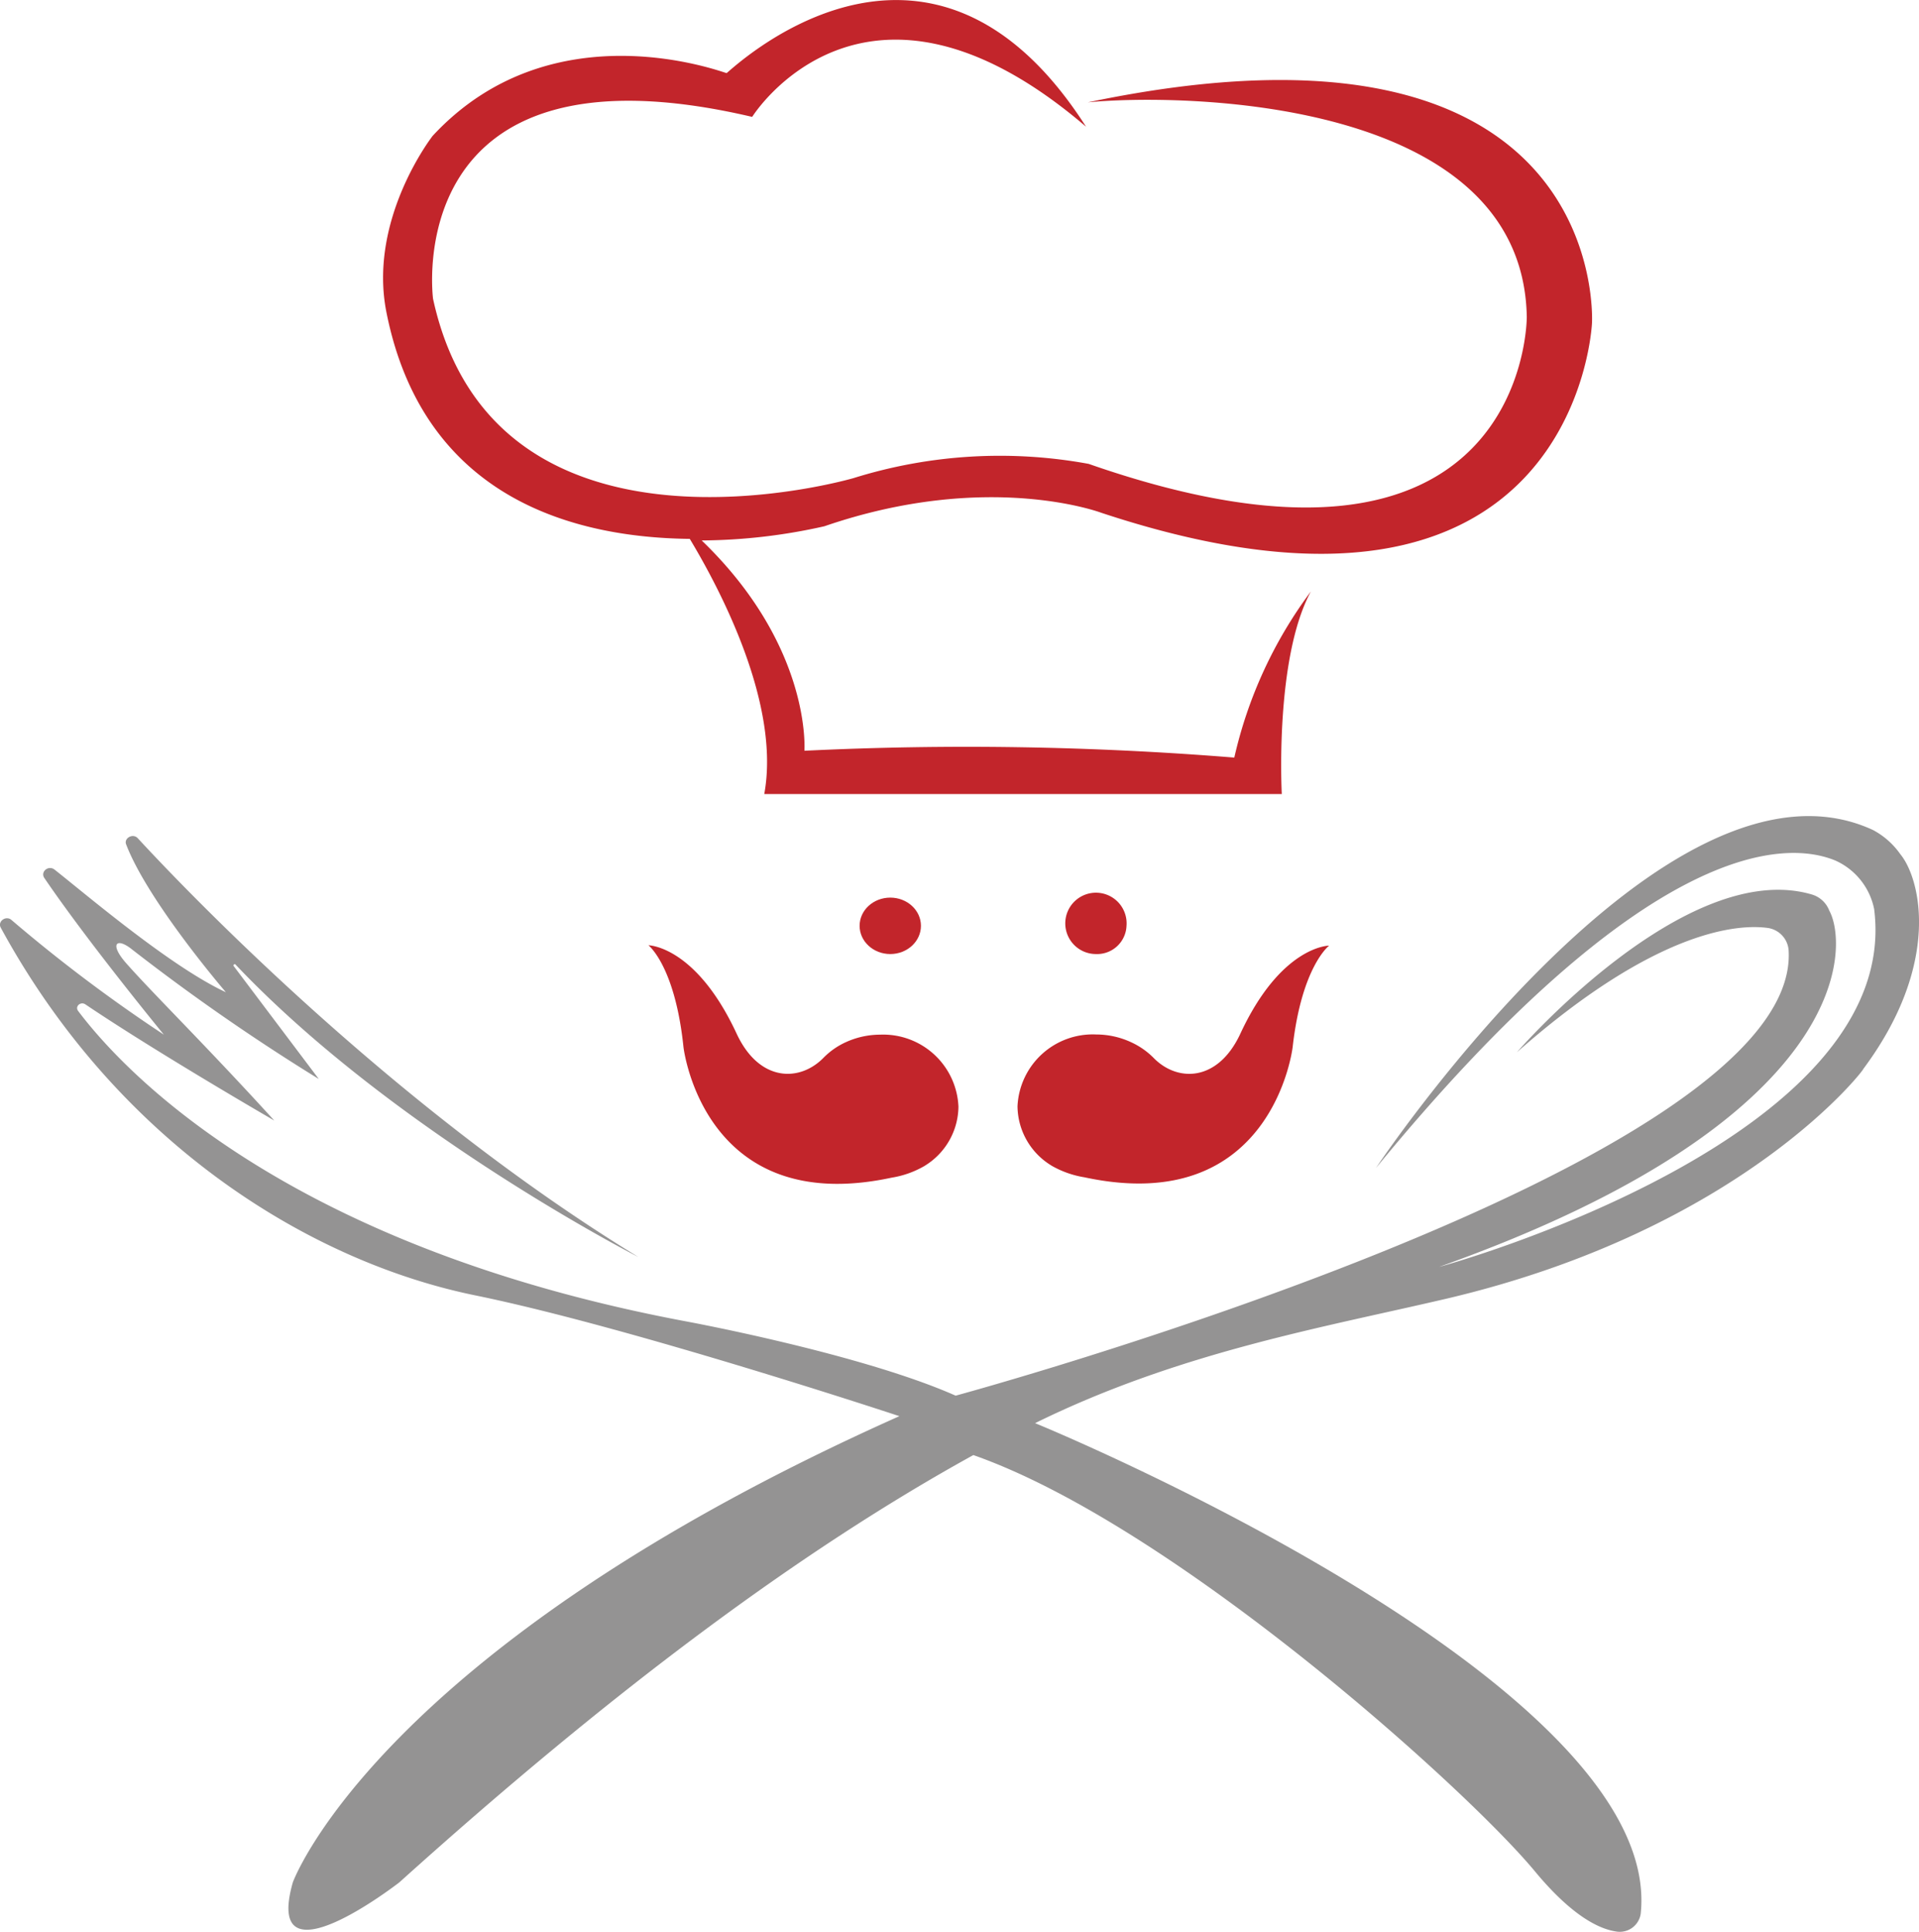 <svg id="Слой_1" data-name="Слой 1" xmlns="http://www.w3.org/2000/svg" viewBox="0 0 109.5 110.25"><defs><style>.cls-1{fill:#c2252b;}.cls-2{fill:#949393;}</style></defs><title>Логотип</title><ellipse class="cls-1" cx="50.8" cy="52.83" rx="1.75" ry="1.61"/><path class="cls-1" d="M69.28,58.08a1.75,1.75,0,1,0-1.75,1.61A1.68,1.68,0,0,0,69.28,58.08Z" transform="translate(-5 -5.25)"/><path class="cls-1" d="M63.06,68.38A4,4,0,0,0,64.9,71.7l.11.07a5.53,5.53,0,0,0,1.87.66C77.63,74.74,78.76,65,78.76,65c.52-4.61,2.08-5.79,2.08-5.79s-2.75,0-5.09,5.08C74.46,67,72.16,67,70.81,65.6a4.38,4.38,0,0,0-1.25-.87h0a4.74,4.74,0,0,0-2-.45A4.3,4.3,0,0,0,63.06,68.38Z" transform="translate(-5 -5.25)"/><path class="cls-1" d="M53.24,64.73A4.25,4.25,0,0,0,52,65.6C50.64,67,48.34,67,47.05,64.27,44.71,59.21,42,59.19,42,59.19S43.52,60.37,44,65c0,0,1.12,9.76,11.88,7.45a5.45,5.45,0,0,0,1.86-.66l.11-.07a4,4,0,0,0,1.84-3.32,4.3,4.3,0,0,0-4.47-4.11,4.73,4.73,0,0,0-2,.45Z" transform="translate(-5 -5.25)"/><path class="cls-1" d="M44.36,36c1.74,2.89,5.19,9.44,4.25,14.56H78.14S77.72,42.83,79.8,39a25.15,25.15,0,0,0-4.37,9.48,190,190,0,0,0-24.53-.39s.44-5.93-5.86-12a32.59,32.59,0,0,0,7-.81c9.33-3.21,15.8-.77,15.8-.77,27.17,9,28-10.83,28-10.83S96.94,4.83,67.07,11.09c0,0,0,0,0,0,5.06-.5,24.83-.39,25.05,12.25,0,0,.07,17.13-25,8.38a28,28,0,0,0-13.41.81s-20.47,6-24-10.23c0,0-2-15.12,18.21-10.38,0,0,6.39-10.28,19.05.56v0C57.88-1.74,46.57,9.41,46.46,9.42S36.55,5.6,29.69,13c0,0-3.7,4.73-2.64,10.07C29.17,33.74,37.83,35.93,44.36,36Z" transform="translate(-5 -5.25)"/><path class="cls-2" d="M113.44,54a4.46,4.46,0,0,0-1.57-1.39C100,47.13,83.52,71.89,83.52,71.89c15.33-18.68,23.3-18.75,26.22-17.53a3.87,3.87,0,0,1,2.2,2.76c1.67,13.05-24.28,20.29-24.82,20.42,23.71-8.43,23.35-18.35,22.26-20.33a1.53,1.53,0,0,0-1-.92c-7.2-2.11-16.82,9-16.82,9,8-7.06,12.69-7.31,14.3-7.09a1.39,1.39,0,0,1,1.2,1.27c.76,12.32-47.53,25.42-47.53,25.42-5.41-2.4-15.39-4.24-15.39-4.24C21.4,76.38,12.1,66.44,9.46,62.94c-.2-.26.14-.56.41-.38,4.12,2.78,10.78,6.63,10.78,6.63-4-4.39-6.92-7.24-8.47-9-.95-1.09-.53-1.48.37-.75a118.86,118.86,0,0,0,10.64,7.38l-4.86-6.45a.07.07,0,0,1,.1-.09c9.09,9.6,23,16.7,23,16.7C28,68.78,16.48,57,12.86,53.08c-.28-.3-.81,0-.66.36,1.26,3.28,5.69,8.43,5.69,8.43-3.17-1.47-8-5.6-9.78-7-.35-.27-.82.13-.58.48,2.5,3.68,6.82,8.94,6.82,8.94a88,88,0,0,1-8.69-6.54c-.31-.28-.81.07-.62.43,6.67,12.27,17.6,19.07,27.14,21,8.9,1.83,24.14,6.88,24.14,6.88-29.79,13.3-34.61,26.6-34.61,26.6-1.74,6.09,6.08,0,6.08,0,12.3-11.08,23-19,32.75-24.38,11.4,4,28,18.91,32,23.7,2.1,2.55,3.65,3.32,4.64,3.48a1.21,1.21,0,0,0,1.44-1c1.42-13.24-34.52-28-34.56-28,8.24-4.06,16.54-5.48,23.46-7.1,17.05-4,24-13.27,23.8-13.11C115.81,60.22,114.57,55.37,113.44,54Z" transform="translate(-5 -5.25)"/></svg>